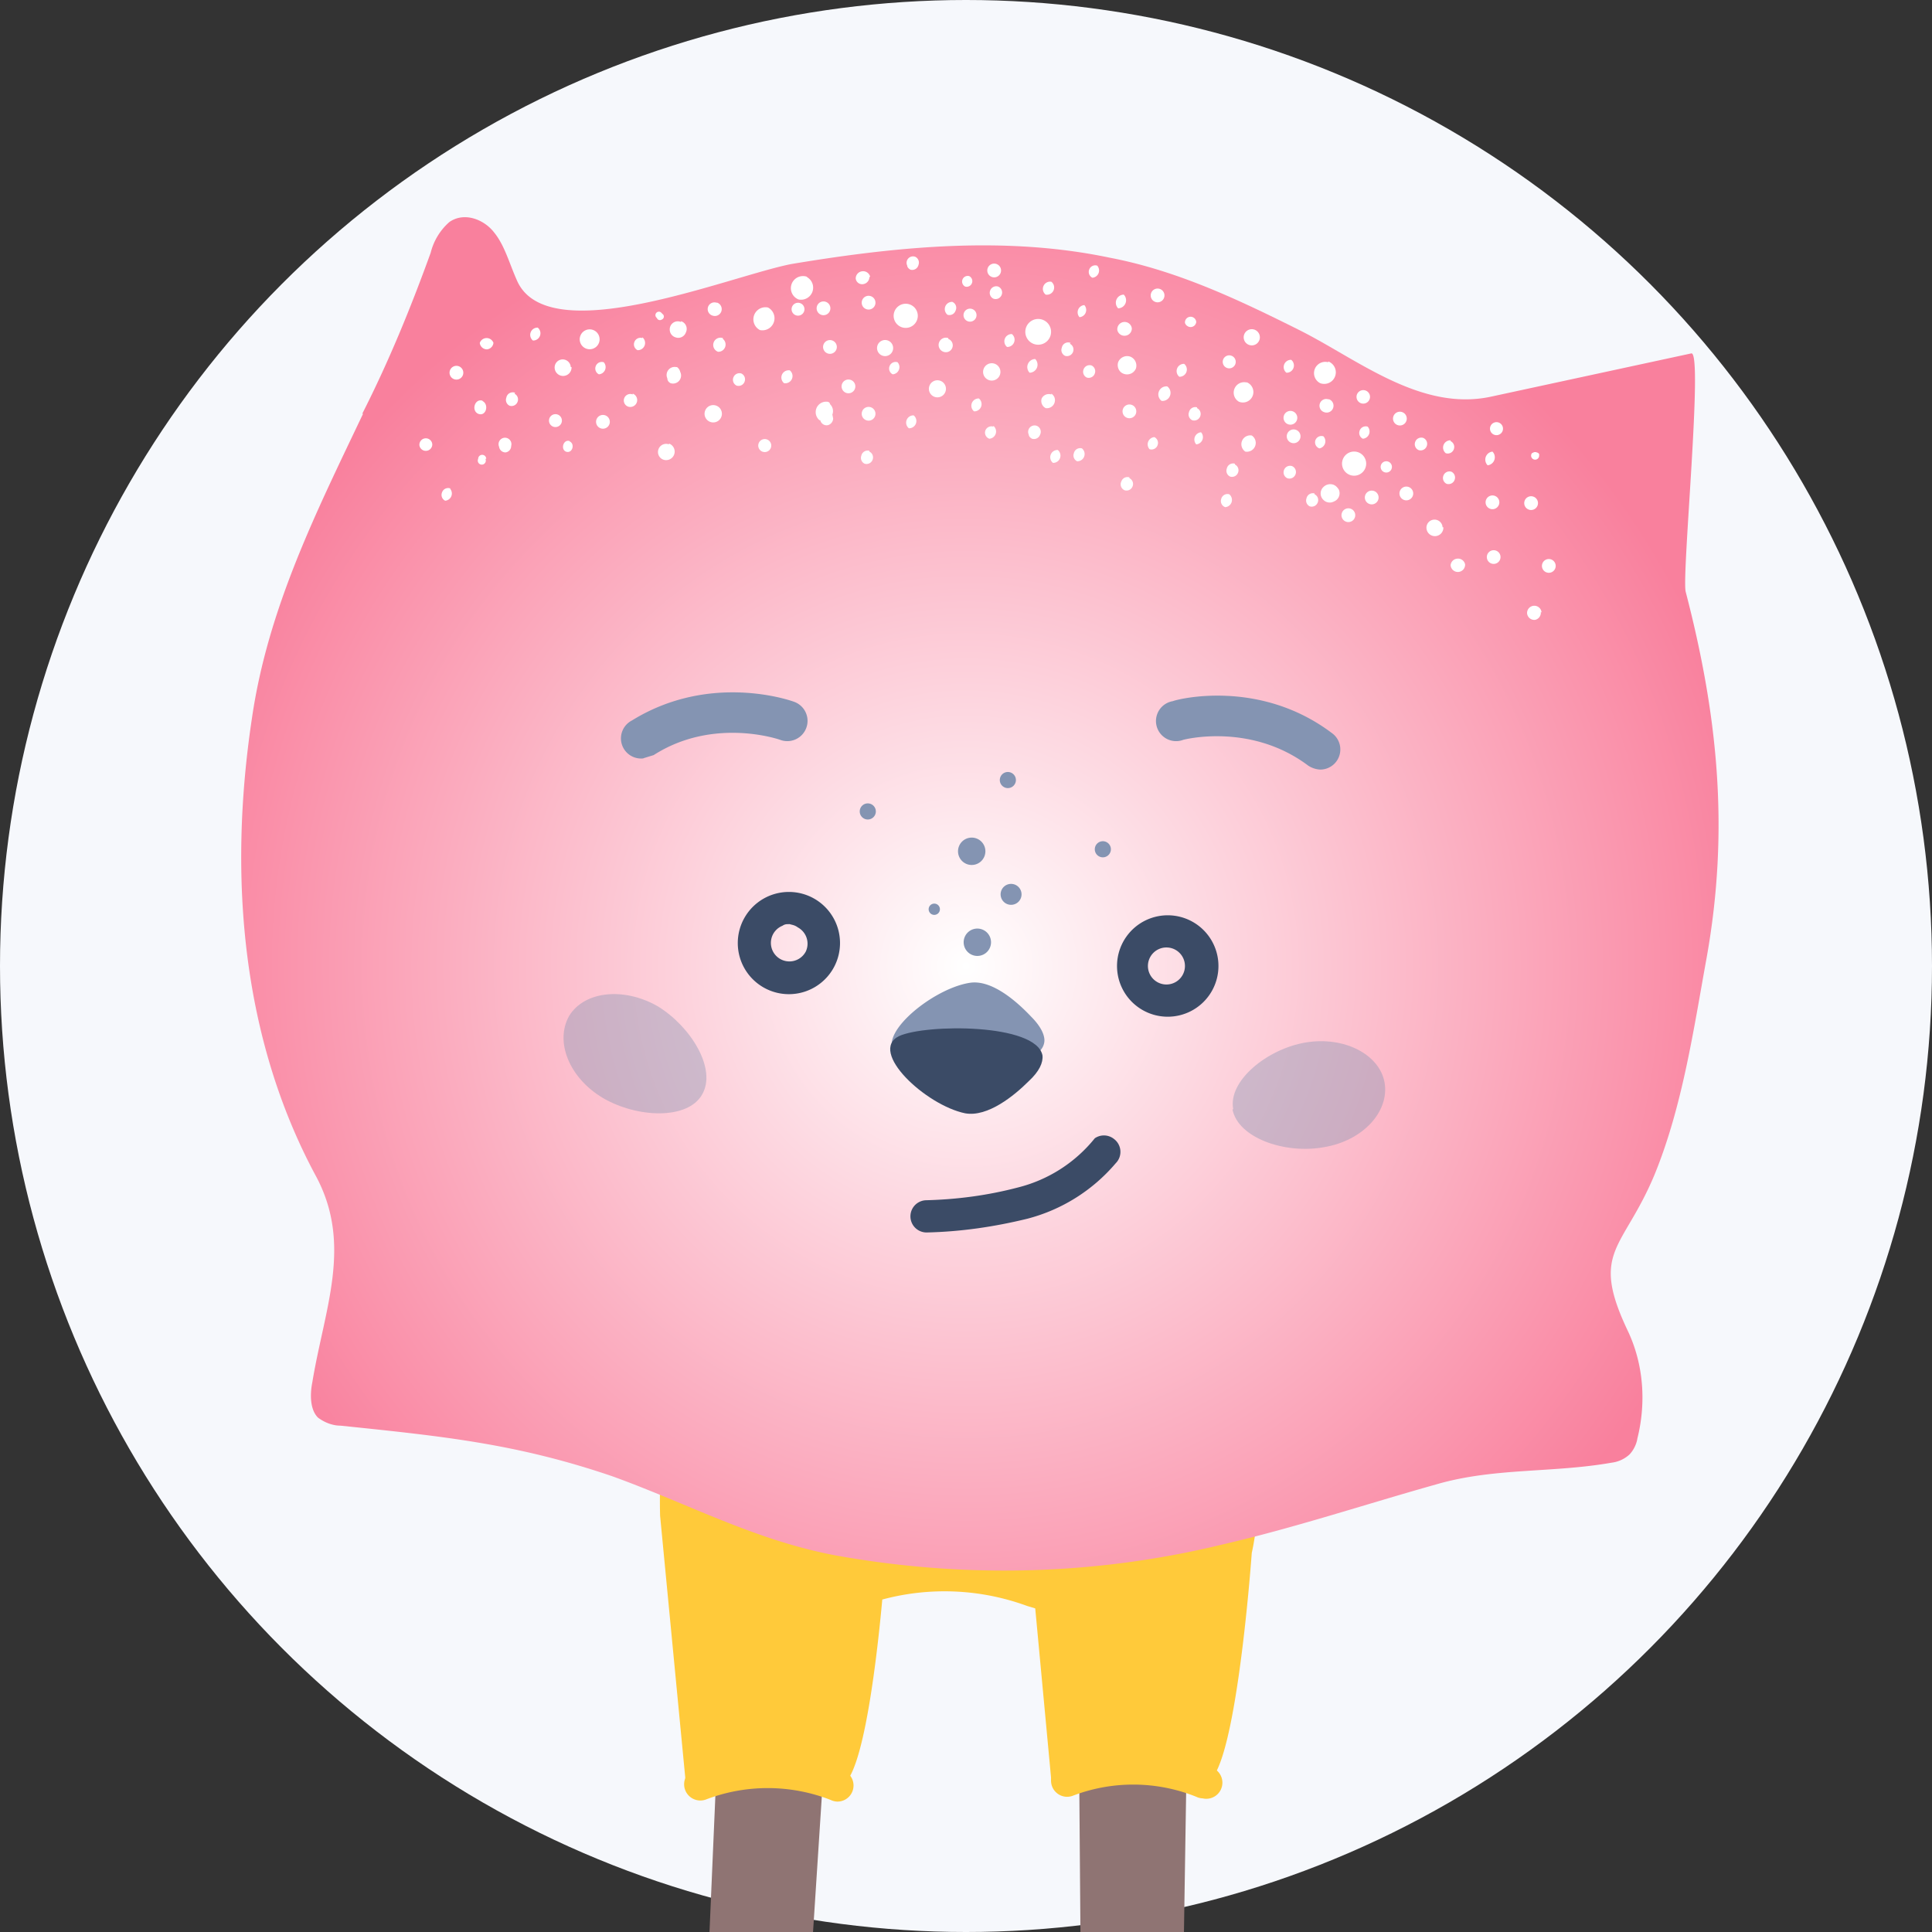 <svg width="200" height="200" viewBox="80 80 240 240" xmlns="http://www.w3.org/2000/svg" ><rect x="80" y="80" width="240" height="240" fill="#333333" stroke="none"/><circle cx="200" cy="200" r="120" fill="#F6F8FC"/><path d="m214 292.5.4 51.1 12.3.3.8-51-13.5-.4Zm-44.6-1.8-2.2 51 12.3 1.4 3.3-50.9-13.4-1.5Z" fill="url(#skinColor)"/><path d="M229.2 251.6c-10.3-4.8-60.5-8.4-63.4-5.7-3 2.7-4 14.8-3.8 22.4l3.2 33.3s14.4-3 18.6 0c3 2 5-14.1 5.8-22.9a29.8 29.8 0 0 1 18 .8l1 .3 2 21.4s14.4-3 18.6 0c4.1 2.8 6.3-28.3 6.3-28.3s4-16.6-6.3-21.3Z" fill="url(#trousersColor)"/><path d="M184 303.8a2 2 0 0 1-.8-.2 21.5 21.5 0 0 0-15.4-.1 2 2 0 1 1-1.6-3.7c.4-.2 9.8-4 18.7.2a2 2 0 0 1-.9 3.8Zm45.4-.4a2 2 0 0 1-.8-.2 21 21 0 0 0-15.4-.1 2 2 0 0 1-1.5-3.7c.4-.2 9.7-4 18.6.1a2 2 0 0 1-.9 3.9Z" fill="url(#trousersColor)"/><path d="M125 131.4c3.3-6.5 6-13.1 8.5-20a7.5 7.5 0 0 1 2.3-3.8c1.8-1.3 4.3-.4 5.6 1.3 1.3 1.6 1.9 3.9 2.8 5.9 3.8 8.9 26.4-.5 34.1-2 13.2-2.2 26.6-3.5 39.5-.8 8.4 1.6 16 5.2 23.6 9 7.2 3.6 15 10.1 23.7 8.3l25-5.4c1.5-.3-1.2 27.5-.7 29.6 3.9 15 5.5 29.3 2.6 45.5-1.6 8.8-3 18.5-6.5 27-3.9 9.3-8 9.4-3.3 19.3 2 4.2 2.3 9 1.2 13.4-.1.7-.5 1.5-1 2a4 4 0 0 1-2.2 1c-7.4 1.3-14.6.6-21.8 2.7-8.9 2.5-17.6 5.4-26.7 7.5-15.7 3.8-32 4.2-48 1.3-10-1.9-18.2-6.4-27.6-9.8-12-4.1-21.3-5-33.8-6.3-1 0-2-.4-2.8-1-1-1-1-2.9-.7-4.4 1.5-9.1 5-17 .5-25.5-9.2-17-11-37.1-8-57 2-13.7 8-25.6 13.8-37.8Z" fill="url(#bodyColor)"/><path d="M175.3 134.6a.8.8 0 0 0-.6 1.5.8.8 0 0 0 .6-1.5Zm53.4-4a.8.8 0 0 0-1 .6.8.8 0 0 0 .4 1 .8.8 0 0 0 1-.5.8.8 0 0 0-.4-1Zm-84.7-1.8a.8.8 0 0 0-1.1.6.8.8 0 0 0 .4 1 .8.8 0 0 0 1-.5.8.8 0 0 0-.4-1Zm11-3.8a.8.8 0 0 0-1 .5.8.8 0 0 0 .4 1 .9.9 0 0 0 .6-1.5Zm59.4 10.7a.8.8 0 0 0-1 .6.8.8 0 0 0 .4 1 .9.9 0 0 0 .6-1.6Zm-17.6-8.4a1 1 0 0 0-.7 2 1 1 0 0 0 .7-2Zm-13.4 4.2a1.2 1.2 0 0 0-.3-1.3c0-.2-.2-.3-.4-.3a1.3 1.3 0 0 0-.9 2.3h.1a.8.8 0 0 0 1 .6.9.9 0 0 0 .6-.8l-.1-.5ZM245 125a1.4 1.4 0 0 0-1 2.6 1.4 1.4 0 0 0 1-2.7Zm-33.6 10.9a.9.9 0 0 0-.6 1.6.9.9 0 0 0 .6-1.6Zm-60.6-1.1c-.8-.3-1.2 1-.5 1.3.8.3 1.2-1 .4-1.3Zm69.5 4.5a.8.8 0 0 0-1 .5.8.8 0 0 0 .4 1.1.8.8 0 0 0 1-.5.8.8 0 0 0-.4-1ZM188 136a.8.8 0 0 0-1 .6.8.8 0 0 0 .4 1 .8.8 0 0 0 1-.5.8.8 0 0 0-.4-1Zm-29.4-7a.8.8 0 1 0-.6 1.5.8.8 0 0 0 .6-1.6Zm92.1 12a.8.8 0 1 0-.6 1.6.8.8 0 0 0 .6-1.6Zm-2.9 2.2a.8.8 0 1 0-.6 1.6.8.8 0 0 0 .6-1.6Zm-12.3-9.1a1.1 1.1 0 0 0-.8 2 1.1 1.1 0 0 0 .8-2Zm-2.8 7.3a.8.8 0 0 0-1 .6.8.8 0 0 0 .5 1 .9.9 0 0 0 .5-1.6Zm7.8-3.5a.8.8 0 0 0-1 .5.8.8 0 0 0 .4 1 .8.8 0 0 0 1-.4.8.8 0 0 0-.4-1.1Zm-38.9-8.4a.9.9 0 0 0-.6 1.6.9.9 0 0 0 .6-1.6Zm63.8 6.6a1 1 0 0 0-.6 1.7 1 1 0 0 0 .6-1.7Zm-36.2-2.4a.9.9 0 0 0-.6 1.5.9.9 0 0 0 .6-1.5Zm4.2 3.9a.8.8 0 0 0-1 .6.8.8 0 0 0 .4 1 .8.8 0 0 0 1-.5.8.8 0 0 0-.4-1Zm-24.6-4.7a.8.8 0 0 0-1 1.1c0 .2.2.4.4.5a.8.8 0 0 0 1-.5.8.8 0 0 0-.4-1.1Zm15.3-17a.8.8 0 0 0-.6 1.6.8.8 0 0 0 .6-1.6Zm48.6 33.6a.8.8 0 1 0-.6 1.6.8.8 0 0 0 .6-1.6Zm-68.9-36.7a.8.8 0 0 0-.6 1.6.8.8 0 0 0 .6-1.6Zm31 14.7a1.3 1.3 0 0 0-.9 2.4 1.3 1.3 0 0 0 1-2.4Zm8.5 13.8a.8.8 0 0 0-1 .6.8.8 0 0 0 .4 1 .8.8 0 0 0 1-.5.8.8 0 0 0-.4-1ZM169 130.4a1 1 0 1 0-.8 2 1 1 0 0 0 .8-2Zm83.7 7.1a.7.7 0 1 0-.5 1.2.7.7 0 0 0 .5-1.2Zm-49.3-4.5a.8.8 0 0 0-1 .5.8.8 0 0 0 .5 1 .9.9 0 0 0 .5-1.6Zm-48.2-1.4a.8.8 0 1 0-.6 1.6.8.8 0 0 0 .6-1.6Zm90.4 8.6a1.2 1.2 0 0 0-1.2.3 1.1 1.1 0 0 0 0 1.6 1.1 1.1 0 0 0 1.3.2 1.1 1.1 0 0 0 .6-1.5c-.2-.3-.4-.5-.7-.6Zm-52.4-22.3a1.5 1.5 0 1 0-1 2.8 1.5 1.5 0 0 0 1-2.8Zm.5-6a.8.8 0 0 0-1 1.1c0 .2.2.4.4.5a.8.8 0 0 0 1-.6.8.8 0 0 0-.4-1Zm61.3 28.6a.8.8 0 1 0-.6 1.6.8.8 0 0 0 .6-1.6Zm11.2-8a.8.8 0 1 0-.6 1.5.8.8 0 0 0 .6-1.5Zm-103.1 2.7a1 1 0 1 0-.7 1.9 1 1 0 0 0 .7-2Zm17.2-20.8a1.5 1.5 0 0 0-1.1 2.8 1.5 1.5 0 0 0 1-2.8ZM140 129.8c-1-.4-1.5 1.2-.6 1.6 1 .4 1.4-1.2.5-1.6Zm13.7-8.8a1.2 1.2 0 0 0-.9 2.3 1.2 1.2 0 0 0 .9-2.3Zm32 6.2a.8.8 0 1 0-.6 1.6.8.8 0 0 0 .6-1.6Zm-21.1-7.2a1 1 0 0 0-1.4 1 1 1 0 0 0 .7.9 1 1 0 0 0 1.3-.6 1 1 0 0 0-.6-1.4Zm18-2.5a.8.8 0 1 0-.6 1.6.8.8 0 0 0 .6-1.6Zm-18.6 8.1a1 1 0 0 0-1.1 1.4c0 .3.2.5.4.6a1 1 0 0 0 1.2-1.4 1 1 0 0 0-.4-.6Zm45.7-5.8a1.6 1.6 0 1 0-1 3 1.6 1.6 0 0 0 1-3Zm-30.2-2.1a.8.8 0 1 0-.5 1.5.8.8 0 0 0 .5-1.5Zm-9.7 4.3a.9.9 0 0 0-.6 1.7.9.9 0 0 0 .6-1.6Zm-10 0a.8.8 0 0 0-1 .5.8.8 0 0 0 .4 1 .9.9 0 0 0 .6-1.6Zm18.2 4a.9.9 0 0 0-.6 1.6.9.9 0 0 0 .7-1.6Zm-15.9-7.2a.4.4 0 0 0-.5.7.4.4 0 0 0 .6.2.4.4 0 0 0 .2-.6l-.3-.3Zm21.3 3.5a.8.8 0 0 0-.6 1.6.8.8 0 0 0 .6-1.6Zm-14.4-4.7a.8.8 0 0 0-.5 1.6.8.8 0 0 0 .6-1.6Zm6.4.6a1.5 1.5 0 0 0-1 2.8 1.5 1.5 0 0 0 1-2.8Zm-28.6 2.5a.9.9 0 0 0-.6 1.6.9.9 0 0 0 .6-1.6Zm25.3 5.7a.8.8 0 0 0-1 .5.8.8 0 0 0 .4 1 .8.8 0 0 0 1-.5.8.8 0 0 0-.4-1Zm26.2-8.9a.9.9 0 0 0-.6 1.6.8.8 0 0 0 1-.5.8.8 0 0 0-.4-1.1Zm-.5 4.5a.8.8 0 1 0-.6 1.7.8.8 0 0 0 .6-1.6Zm17.8 3.4a.8.8 0 0 0-1 .5.8.8 0 0 0 .4 1 .8.8 0 0 0 1-.5.8.8 0 0 0-.4-1Zm-9.9-3.9a.9.9 0 0 0-.6 1.6.9.9 0 0 0 .6-1.6Zm-4.9-3.1a.8.8 0 0 0-.6 1.5.8.8 0 0 0 .6-1.5Zm19.6 5.9a1.2 1.2 0 0 0-1.5.7 1.2 1.2 0 0 0 .3 1.2 1.2 1.2 0 0 0 1.9-.4 1.2 1.2 0 0 0-.7-1.5Zm-11.8.3a1 1 0 0 0-.7 1.7 1 1 0 0 0 .7-1.7Zm12 5.7a.8.8 0 1 0-.6 1.6.8.8 0 0 0 .6-1.6Zm-7.6-7.7a.8.8 0 0 0-1.1.6.8.8 0 0 0 .4 1 .8.8 0 0 0 1-.5.8.8 0 0 0-.4-1Zm-2.4 6.4a1 1 0 0 0-1.2.5 1 1 0 0 0 .5 1.2 1 1 0 0 0 1.1-1.3 1 1 0 0 0-.4-.5Zm-17.1 2.6a.9.9 0 0 0-.6 1.6.9.9 0 0 0 .6-1.6Zm10.1-6.4a1 1 0 0 0-.8 2 1 1 0 0 0 .8-2Zm-15.4-8.4a.8.8 0 1 0-.6 1.6.8.8 0 0 0 .6-1.6Zm0 13.8a.8.8 0 1 0-.6 1.6.8.8 0 0 0 .6-1.6Zm3.3-5.6a.8.8 0 0 0-1 .5.8.8 0 0 0 .4 1 .9.9 0 0 0 .6-1.5Zm-1.2-2.7a1 1 0 0 0-.7 0 1 1 0 1 0 .7 0Zm36.8 2.9a.9.9 0 0 0-.6 1.6.9.9 0 0 0 .6-1.6ZM216.3 113a.8.8 0 0 0-1 .5.8.8 0 0 0 .4 1 .9.9 0 0 0 .6-1.5Zm28.1 21.2a.8.8 0 0 0-1 .5.8.8 0 0 0 .5 1 .9.9 0 0 0 .5-1.5Zm-21 .1a.9.9 0 0 0-.6 1.5.8.8 0 0 0 1-.5.8.8 0 0 0-.4-1Zm17.2-3.2a.8.8 0 1 0-.6 1.6.8.8 0 0 0 .6-1.6Zm.4 2.3a.8.8 0 0 0-.6 1.6.8.8 0 0 0 .6-1.6Zm13.2-2.2a.8.8 0 0 0-.6 1.6.8.8 0 0 0 .6-1.6ZM225 128a1 1 0 0 0-.7 1.8 1 1 0 0 0 .7-1.8Zm-75.2 4.2a.8.8 0 1 1-1.6.1.8.8 0 0 1 1.6-.1Zm-6.3 3.2a.8.8 0 0 1-.7.8.8.8 0 0 1-.8-.7.8.8 0 1 1 1.5-.1Zm85.1-15.4a.7.7 0 0 1-1.1.5.7.7 0 0 1-.3-.4.7.7 0 0 1 1.4-.1Zm-94.9 15.2a.8.8 0 0 1-.7.8.8.8 0 0 1-.9-.7.8.8 0 1 1 1.6-.1Zm6.6 1.8a.5.5 0 1 1-.9 0 .5.5 0 0 1 1 0Zm109.4.4a1.5 1.5 0 0 1-2.5 1.3 1.5 1.5 0 1 1 2.5-1.3Zm-108.4-14.9a.9.9 0 0 1-.8.9.9.9 0 0 1-.9-.8.9.9 0 0 1 1.7 0Zm9.7 3.1a1 1 0 1 1-2.1.1 1 1 0 0 1 2-.1Zm68.6-9a1 1 0 0 0-.7 1.7 1 1 0 0 0 .7-1.7Zm-82.6 8.9a.8.8 0 0 0-.6 1.6.8.8 0 0 0 .6-1.6Zm-1 15.2a.8.8 0 0 0-1.1.5.8.8 0 0 0 .4 1 .9.9 0 0 0 .6-1.5Zm68-25.1a.8.8 0 0 0-1 .5.8.8 0 0 0 .4 1 .8.8 0 0 0 1-.4.8.8 0 0 0-.4-1.1Zm-16-1.2a.9.9 0 0 1-.8.9.8.8 0 0 1-.9-.7.9.9 0 0 1 .8-.9.9.9 0 0 1 1 .7Zm26.7 3.5a.9.9 0 0 0-.6 1.5.9.9 0 0 0 .6-1.5Zm18.3 6.3a.8.8 0 0 0-.6 1.5.8.8 0 0 0 .6-1.5Zm-22.4-9.2a.9.9 0 0 0-.7 1.6.9.9 0 0 0 .7-1.6Zm10 5.8a.9.9 0 0 1-.8.9.9.9 0 0 1-1-.7.9.9 0 0 1 1.8-.2Zm24.4 8.8a.8.8 0 1 0-.5 1.6.8.8 0 0 0 .6-1.6Zm-4.6-4.9a.9.9 0 0 0-.6 1.6.9.9 0 0 0 .6-1.6Zm9.5 8.3a.8.8 0 0 0-1 .5.8.8 0 0 0 .4 1 .9.9 0 0 0 .6-1.5Zm10.4 5.6a.8.8 0 0 0-1 .5.8.8 0 0 0 .4 1 .8.8 0 0 0 1-.5.8.8 0 0 0-.4-1Zm10.2 3.1a.8.8 0 1 0-.6 1.6.8.8 0 0 0 .6-1.6Zm-4.8-.1a.8.8 0 1 0-.6 1.6.8.8 0 0 0 .6-1.6Zm.7 7.6a.8.8 0 0 1-1.7 0 .8.8 0 0 1 1.7 0Zm4.8-12.6a.5.5 0 0 1-.5.5.5.5 0 0 1-.4-.8l.2-.1a.5.5 0 0 1 .4 0 .5.5 0 0 1 .3.2v.2Zm.2 19.4a.9.9 0 0 1-.7 1 .9.9 0 0 1-1-.8.9.9 0 0 1 1.8-.1Zm-21.8-27.5a.8.8 0 1 0-.5 1.6.8.8 0 0 0 .5-1.6Zm-49.2-14.2a.7.7 0 0 0-.5 1.3.7.7 0 0 0 .5-1.3Zm56.4 20.1a.8.8 0 0 0-1 .5.8.8 0 0 0 .4 1 .8.8 0 0 0 1-.4.8.8 0 0 0-.4-1.1Zm3.4.3a.9.9 0 0 0-.6 1.6.8.8 0 0 0 1-.5.8.8 0 0 0-.4-1Zm1.8 15.4a.9.9 0 0 1-1.8.1.9.9 0 0 1 .8-.8.9.9 0 0 1 1 .7Zm-25.5-28.3a1 1 0 1 1-2 .2 1 1 0 0 1 2-.2Zm22.8 23.7a1 1 0 1 1-2.1.1 1 1 0 0 1 2-.1Z" fill="#fff"/><path opacity=".4" d="M233.1 217.8c.7 3.6 6.6 5.6 11.4 4.7 4.8-.8 8.1-4.4 7.5-8-.6-3.5-5-5.8-9.8-5-4.8.8-9.7 4.8-9 8.3Zm-65.9-1.8c-1.8 3.1-8 2.9-12.3.4-4.2-2.5-6-7-4.2-10.2 1.9-3.1 6.8-3.6 11-1.2 4.1 2.5 7.4 7.8 5.5 11Z" fill="#8494B2"/><path d="M205.6 192.4a1.3 1.3 0 1 0 0-2.6 1.3 1.3 0 0 0 0 2.6Zm-5.3-5a1.7 1.7 0 1 0 0-3.3 1.7 1.7 0 0 0 0 3.3Zm4.9-9.5a1 1 0 1 0 0-2 1 1 0 0 0 0 2Zm11.8 8.6a1 1 0 1 0 0-2 1 1 0 0 0 0 2Zm-29.2-4.7a1 1 0 1 0 0-2 1 1 0 0 0 0 2Zm8 11.8a.7.7 0 1 0 0-1.3.7.7 0 0 0 0 1.3Zm5.2 5.1a1.7 1.7 0 1 0 0-3.3 1.7 1.7 0 0 0 0 3.3Zm8.7 10.9c.2-.8-.3-2-1.6-3.3-1.7-1.8-4.9-4.7-7.7-4.2-4.9.8-12.4 7.2-8.6 9.2 3.3 1.7 17 2.3 17.9-1.7Z" fill="#8494B2"/><path d="M209.5 211.1c.1.9-.4 2-1.7 3.2-1.8 1.8-5.1 4.5-7.9 4-4.9-1-12.1-7.7-8.2-9.6 3.3-1.5 17-1.6 17.8 2.4Z" fill="#3B4B66"/><path d="M244 175.6a3 3 0 0 1-1.5-.5c-7.2-5.4-15.5-3.2-15.5-3.2a2.5 2.5 0 1 1-1.3-4.8c.4-.2 10.7-2.9 19.8 4a2.5 2.5 0 0 1-1.5 4.5Zm-84-1.4a2.5 2.5 0 0 1-1.5-4.7c9.7-6 19.7-2.5 20.2-2.3a2.5 2.5 0 0 1-1.8 4.7s-8.2-2.9-15.7 1.9l-1.3.4Z" fill="#8494B2"/><path d="M178 203.5a6.3 6.3 0 1 1 0-12.7 6.3 6.3 0 0 1 0 12.7Zm0-8.7c-.3 0-.5 0-.8.2a2.3 2.3 0 1 0 2.9 3.2 2.3 2.3 0 0 0-1-3c-.4-.3-.7-.3-1-.4Zm47 11.5a6.3 6.3 0 1 1 6-8.4 6.3 6.3 0 0 1-6 8.4Zm0-8.6a2.3 2.3 0 0 0-2 1 2.3 2.3 0 1 0 2-1Zm-29.8 35.4a2 2 0 0 1-.2-4c3.9-.1 7.7-.6 11.5-1.6a17.8 17.8 0 0 0 9.5-6.1 2 2 0 0 1 2.4.1 2 2 0 0 1 .2 3 21.5 21.5 0 0 1-11 6.9c-4.1 1-8.2 1.6-12.4 1.7Z" fill="#3B4B66"/><defs><radialGradient id="bodyColor" cx="200" cy="200" r="100" gradientUnits="userSpaceOnUse"><stop stop-color="#FFF"/><stop offset="1" stop-color="#F9809D"/></radialGradient><linearGradient id="bodyPlainColor"><stop stop-color="#F9809D"/></linearGradient><linearGradient id="trousersColor"><stop stop-color="#FFCA3A"/></linearGradient><linearGradient id="stripeColor"><stop stop-color="#FFFFFF"/></linearGradient><linearGradient id="skinColor"><stop stop-color="#8F7473"/></linearGradient></defs></svg>